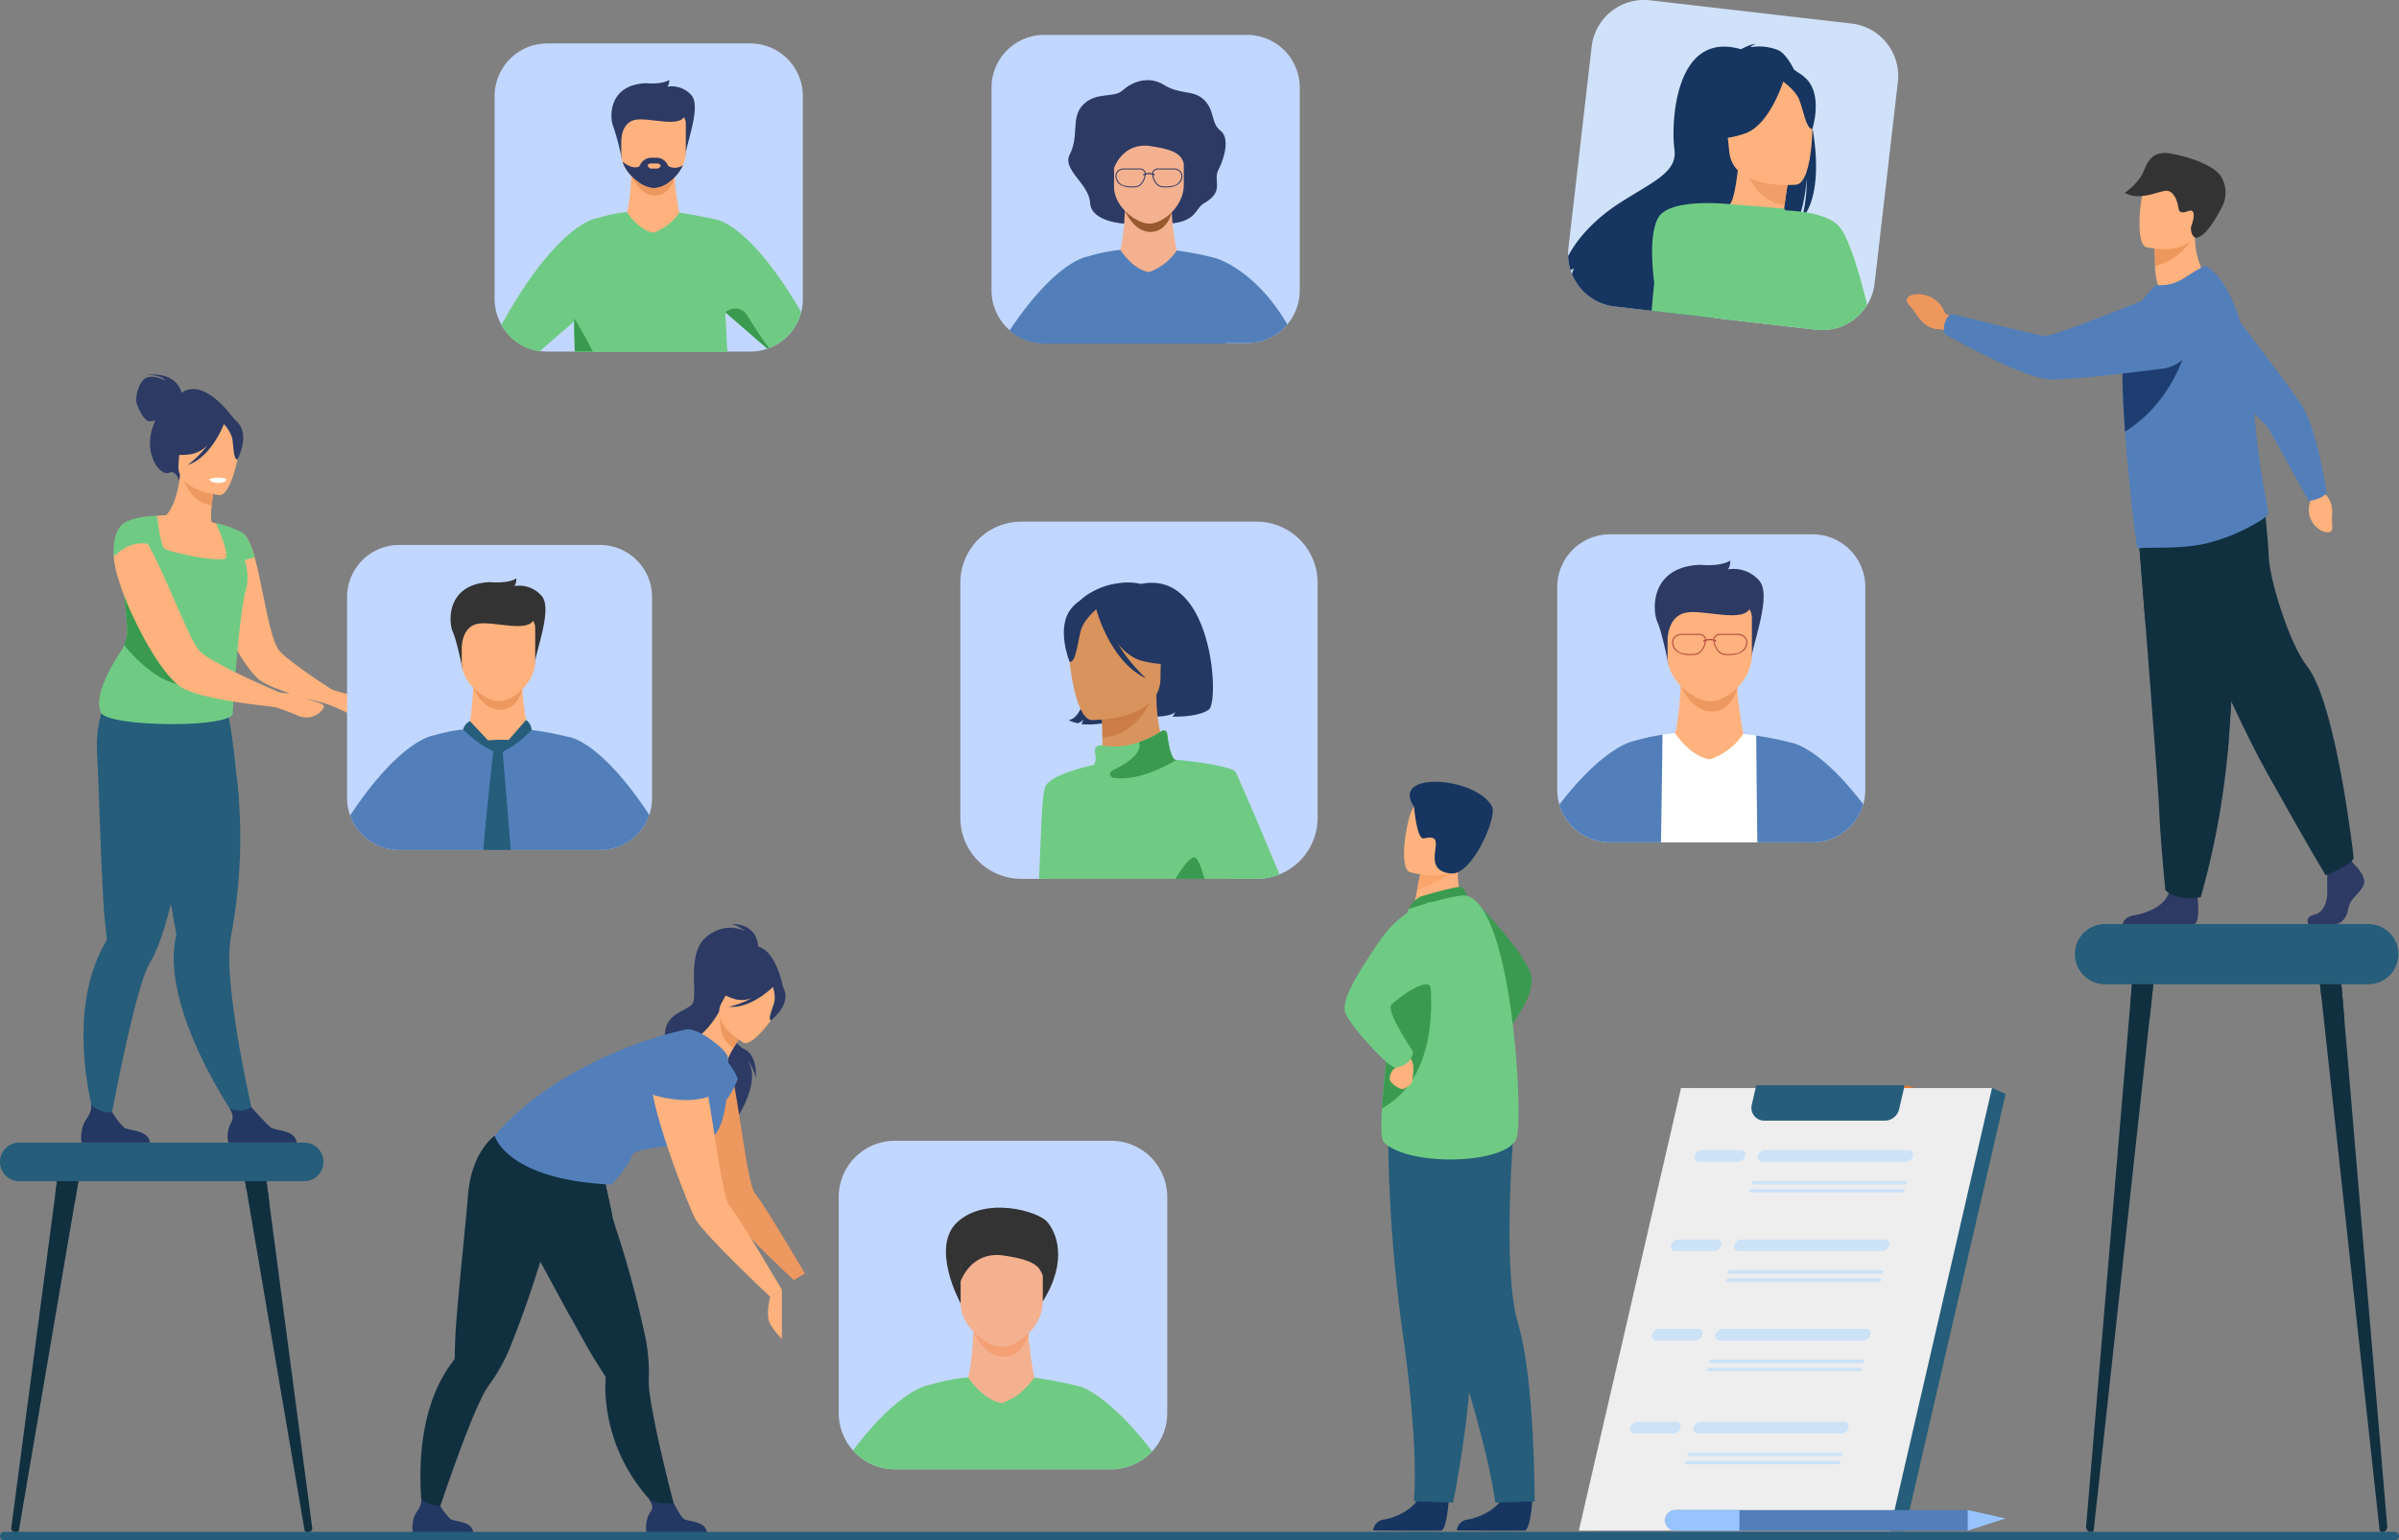 <svg xmlns="http://www.w3.org/2000/svg" width="570" height="366.008" viewBox="0 0 570 366.008">
  <rect x="0" y="0" width="570" height="366.008" fill="#808080" stroke="none"/>
  <g id="Occucare_Singapore_6" transform="translate(-812 -243.641)">
    <g id="_1" data-name="1" transform="translate(-62.143 -851)">
      <g id="Group_169069" data-name="Group 169069" transform="translate(874.143 1081.967)">
        <g id="Group_169068" data-name="Group 169068" transform="translate(0 0)">
          <g id="Group_169067" data-name="Group 169067" transform="translate(0 0)">
            <g id="Group_169033" data-name="Group 169033" transform="translate(19.293 101.684)">
              <path id="Path_84289" data-name="Path 84289" d="M472.755,602.542c-.079-.433-1.1-5.069-8.268-4.278,0,0,3.57-.091,4.4,1.364,0,0-2.667-1.559-4.523-.664s-2.505,4.47-2.354,5.594,1.757,4.581,3.037,4.709a3.8,3.8,0,0,0,1.5-.215,17.047,17.047,0,0,0-.71,1.85c-2,6.259,1.767,11.546,4.086,10.565,1.488-.63,2.308,1.945,2.308,1.945l13.256-14.342S478.309,598.456,472.755,602.542Z" transform="translate(-448.92 -598.174)" fill="#2c3a64"/>
              <path id="Path_84290" data-name="Path 84290" d="M493.9,970.805l-3.224,1.2s-14-19.423-15.728-36.512a25.939,25.939,0,0,1,.461-8.736s-.137-.782-.377-2.164c-.111-.645-.247-1.422-.4-2.311-.455-2.609-1.082-6.178-1.8-10.242-1.648-9.353-3.782-21.308-5.441-30.1l.869-.279,9.4-3.032,1.943-6.17,7-1.843s1.564,3.059,2.961,17.507c.258,1.9.492,3.985.669,6.251a123.747,123.747,0,0,1-.667,25.31q-.481,3.767-1.229,7.768a34.664,34.664,0,0,0-.268,7.67C488.776,949.1,493.9,970.805,493.9,970.805Z" transform="translate(-452.799 -793.71)" fill="#255d7a"/>
              <path id="Path_84291" data-name="Path 84291" d="M490.235,894.378l-15.2,30.216c-.111-.645-.247-1.422-.4-2.311-.455-2.609-1.082-6.178-1.8-10.242-1.648-9.353-3.782-21.308-5.441-30.1l.869-.279,9.4-3.032,1.943-6.17,7-1.843s1.564,3.059,2.961,17.507C489.824,890.022,490.058,892.112,490.235,894.378Z" transform="translate(-452.799 -793.71)" fill="#255d7a"/>
              <path id="Path_84292" data-name="Path 84292" d="M447.834,865.561l-.352-3.017c-5.895,1.566-21.644-4.375-21.644-4.375s-5.71,5.02-4.96,17.052c.366,5.873,1.034,30.829,1.732,38.214.252,2.677.473,4.581.563,5.342a.013.013,0,0,1,0,.008,1.056,1.056,0,0,1-.172.654,34.689,34.689,0,0,0-2.577,5.419c-6.852,18.26,1.055,40.748,1.055,40.748l2.052-.827s4.5-25.026,8.157-36.082a21.9,21.9,0,0,1,1.761-4.23c1.59-2.566,3.065-6.758,4.4-11.745a288.858,288.858,0,0,0,5.924-31.158C443.968,881.572,447.834,865.561,447.834,865.561Z" transform="translate(-417.086 -784.774)" fill="#255d7a"/>
              <path id="Path_84293" data-name="Path 84293" d="M527.361,750.179a4.09,4.09,0,0,0,.162.475c2.3,6.49,6.4,13.3,9.2,15.791,1.837,1.644,6.884,3.349,11.177,4.569,2.849.835,5.393,1.442,6.436,1.7.332.085.524.119.524.119l.956-2.826s-2.229-1.394-4.948-3.222c-3.777-2.566-8.5-5.945-9.4-7.4-2.093-3.377-3.481-13.695-5.276-20.662-.089-.375-.181-.739-.274-1.1-.068-.263-.138-.521-.207-.775a.656.656,0,0,0-.065-.185c-.1-.29-.173-.552-.254-.79,0-.023-.017-.051-.036-.081a21.248,21.248,0,0,0-1.211-2.772c-.524-.812-1.1-1.214-1.716-1.077a7.758,7.758,0,0,0-1.924,1c-.228.154-.465.331-.709.533a1.828,1.828,0,0,0-.409.349,10.187,10.187,0,0,0-2.417,3.234,12.591,12.591,0,0,0-1.118,3.863C525.5,743.424,526.171,746.742,527.361,750.179Z" transform="translate(-494.69 -694.169)" fill="#ffb27d"/>
              <path id="Path_84294" data-name="Path 84294" d="M488.712,702.838a18.356,18.356,0,0,1-6.49,2.548c-9.949,2.005-13.5-6.456-14.763-12.231a8.5,8.5,0,0,1,3.378-.935c.717-.064,1.47-.1,2.093-.112,1.133-.819,2.886-4.252,3.4-9.644l.462.138,7.731,2.352s-.427,2.466-.668,4.8c-.187,1.828-.258,3.577.077,4.016.6.149.967.245.967.245a.026.026,0,0,0,0,.008A50.217,50.217,0,0,1,488.712,702.838Z" transform="translate(-452.846 -658.67)" fill="#ffb27d"/>
              <path id="Path_84295" data-name="Path 84295" d="M508.264,685.311s-.428,2.464-.667,4.8c-4.4-.566-6.331-4.826-7.064-7.154Z" transform="translate(-476.583 -659.025)" fill="#ed985f"/>
              <path id="Path_84296" data-name="Path 84296" d="M507.326,653.616s-10.46-.873-9.816-7.379-.272-11,6.434-10.717,7.755,2.893,8.068,5.117S510.064,653.676,507.326,653.616Z" transform="translate(-474.393 -624.968)" fill="#ffb27d"/>
              <path id="Path_84297" data-name="Path 84297" d="M467.76,726.938c-.068-.263-.138-.521-.207-.775a.659.659,0,0,0-.065-.185c-.1-.29-.173-.552-.254-.79,0-.023-.017-.051-.036-.081a21.231,21.231,0,0,0-1.211-2.772,3.459,3.459,0,0,0-1.179-1.3,21.6,21.6,0,0,0-6.221-2.218.023.023,0,0,0,0,.008c.1.24,2.89,6.589,2.428,8.1-.469,1.533-13.961-1.24-14.815-2.2-.683-.768-1.35-5.254-1.588-7-.061-.435-.094-.7-.094-.7s-4.879.046-7.413,1.526a20.933,20.933,0,0,1,2.158,4.642c.071.237.138.475.2.714a9.841,9.841,0,0,1,.261,1.521,2.949,2.949,0,0,1-.66,1.955,14.343,14.343,0,0,1-1.7,1.879c-.445.432-.925.887-1.417,1.376h0a130.652,130.652,0,0,1,1.523,13.24,9,9,0,0,1-.739,3.927,9.144,9.144,0,0,1-.763,1.414c-2.367,3.58-6.461,10.628-4.789,14.4.619,3.7,32.615,4.031,31.354.053,0,0,1.413-23.343,3.158-29.182.062-.213.117-.421.164-.633a12.741,12.741,0,0,0-.48-6.275A11.047,11.047,0,0,1,467.76,726.938Z" transform="translate(-426.531 -683.474)" fill="#6fcb84"/>
              <path id="Path_84298" data-name="Path 84298" d="M503.988,633.623c-1.419-2.119-2.681-1.811-3.424-1.291a7.335,7.335,0,0,0-9.536.561,12.486,12.486,0,0,1-4.8,6.934s1.786,1.366,6.287.678a7.492,7.492,0,0,0,3.8-2.1,24.486,24.486,0,0,1-4.705,4.7c5.484-1.9,8.318-8.977,8.6-9.727a8.227,8.227,0,0,1,1.974,3.263c.355,1.709.247,5.142,1.252,5.126C503.441,641.772,506.115,636.8,503.988,633.623Z" transform="translate(-466.317 -621.602)" fill="#2c3a64"/>
              <path id="Path_84299" data-name="Path 84299" d="M466.121,783.614c-6.18.83-12.336-4.819-16.273-9.477a9,9,0,0,0,.739-3.927,130.634,130.634,0,0,0-1.523-13.24h0c.493-.489.973-.944,1.417-1.376a14.351,14.351,0,0,0,1.7-1.879C458.471,761.522,474.5,782.488,466.121,783.614Z" transform="translate(-439.644 -709.806)" fill="#3a9b50"/>
              <path id="Path_84300" data-name="Path 84300" d="M632.155,868.129c-1.388.4-3.477,2.124-6.313.595a46.511,46.511,0,0,0-5.277-2.32c-.424-.134-.665-.225-.665-.225l1.583-3.29a.634.634,0,0,0,.139.058c.745.255,4.531,1.54,6.4,1.342,2.1-.234,5.24,2.63,5.24,2.63S633.541,867.748,632.155,868.129Z" transform="translate(-562.254 -788.161)" fill="#ffb27d"/>
              <path id="Path_84301" data-name="Path 84301" d="M432.021,1221.422H415.782a8.915,8.915,0,0,1,.459-4.353c.813-1.8,2.086-2.62,1.781-4.8a5.849,5.849,0,0,0,5.061,1.936,17.833,17.833,0,0,0,2.818,3.652C426.962,1218.62,431.694,1218.348,432.021,1221.422Z" transform="translate(-415.693 -1038.914)" fill="#233862"/>
              <path id="Path_84302" data-name="Path 84302" d="M555.322,1223.273H539.083a6.75,6.75,0,0,1,.459-4.352c.944-1.559.582-2.448-.117-3.738a6.308,6.308,0,0,0,2.735.515,5.721,5.721,0,0,0,2.415-.849,58.466,58.466,0,0,0,4.627,4.86C550.263,1220.472,554.995,1220.2,555.322,1223.273Z" transform="translate(-504.127 -1040.766)" fill="#233862"/>
              <path id="Path_84303" data-name="Path 84303" d="M523.519,685.327s.146.861,2.265.863c0,0,1.779,0,1.784-.934A5.712,5.712,0,0,0,523.519,685.327Z" transform="translate(-493.08 -660.441)" fill="#fff"/>
              <path id="Path_84304" data-name="Path 84304" d="M585.4,865.238a6.466,6.466,0,0,0,2.4-.59c1.007-.538,4.3.326,3.98.764s-2.161-.1-2.334.147a2.988,2.988,0,0,1-.845.564Z" transform="translate(-537.491 -789.301)" fill="#ffb27d"/>
              <g id="Group_169031" data-name="Group 169031" transform="translate(50.63 28.838)">
                <path id="Path_84305" data-name="Path 84305" d="M711.94,753.978v47.688a12.384,12.384,0,0,1-12.392,12.392H651.861a12.381,12.381,0,0,1-12.392-12.392V753.978a12.392,12.392,0,0,1,12.392-12.392h47.688A12.393,12.393,0,0,1,711.94,753.978Z" transform="translate(-626.928 -729.94)" fill="#c2d7ff"/>
                <g id="Group_169030" data-name="Group 169030" transform="translate(13.268 19.595)">
                  <path id="Path_84306" data-name="Path 84306" d="M723.5,848.133s-.241,7.465-1.2,10.809l-7.562,5.276,28.467,4.26-6.789-9.38s-2.05-10.009-.975-13.712S723.5,848.133,723.5,848.133Z" transform="translate(-694.219 -823.21)" fill="#ffb27d"/>
                  <path id="Path_84307" data-name="Path 84307" d="M745.623,861.685s2.251,5.419,6.491,5.3,5.205-4.914,5.205-4.914Z" transform="translate(-716.384 -835.731)" fill="#ed985f"/>
                  <path id="Path_84308" data-name="Path 84308" d="M729.428,791.311s-1.369-6.836-2.325-8.906-1.752-11.307,8.838-11.785c0,0,4.061.478,6.291-.876,0,0,0,1.354-.558,1.831a7.039,7.039,0,0,1,6.529,2.309c2.867,3.185-1.911,14.333-1.672,16.961Z" transform="translate(-702.719 -769.744)" fill="#333"/>
                  <path id="Path_84309" data-name="Path 84309" d="M744.707,820.969c-3.072-.054-8.727-4.145-8.727-9.211v-7.905a3.155,3.155,0,0,1,2.867-3.364h11.721a3.155,3.155,0,0,1,2.866,3.364v7.458C753.435,816.623,748.231,821.032,744.707,820.969Z" transform="translate(-709.463 -791.81)" fill="#ffb27d"/>
                  <path id="Path_84310" data-name="Path 84310" d="M734.986,803.521s.016-4.75,3.779-5.481,12.183,2.316,13.377-1.148-16.276-3.4-17.156-1.194S734.986,803.521,734.986,803.521Z" transform="translate(-708.469 -787.258)" fill="#333"/>
                  <path id="Path_84311" data-name="Path 84311" d="M695.146,898.583a.021.021,0,0,0-.011,0,5.168,5.168,0,0,0-1.212-.328v.013a75.118,75.118,0,0,0-8.755-1.67c-.31-.041-.619-.077-.922-.113a13.575,13.575,0,0,1-4.933,4.4c-.349.174-.7.333-1.061.485-.313.131-.632.261-.961.39a5.922,5.922,0,0,1-1.21-.3c-.227-.082-.449-.175-.668-.279a14.769,14.769,0,0,1-5.284-4.851c-.421.043-.831.091-1.225.141a41.446,41.446,0,0,0-7.02,1.43h0c-.22.027-7.972,1.094-19.833,19.02a12.394,12.394,0,0,0,11.664,8.2H701.4a12.388,12.388,0,0,0,11.717-8.345C704.128,903.135,697.7,899.528,695.146,898.583Z" transform="translate(-642.045 -860.591)" fill="#527fba"/>
                  <path id="Path_84312" data-name="Path 84312" d="M738.809,889.877a3.022,3.022,0,0,0-1.623,1.959s5.07,5.216,8.388,5.3Z" transform="translate(-710.328 -855.964)" fill="#255d7a"/>
                  <path id="Path_84313" data-name="Path 84313" d="M766.9,896.46l6.544-7.518a3.07,3.07,0,0,1,1.331,2.352S769.713,896.659,766.9,896.46Z" transform="translate(-731.654 -855.293)" fill="#255d7a"/>
                  <path id="Path_84314" data-name="Path 84314" d="M760.643,937.431H754.1c.771-8.78,1.711-17.465,2.162-21.528.093-.825.163-1.459.211-1.865.007-.068.014-.129.02-.184,0-.029.007-.059.009-.084.02-.163.03-.249.03-.249l.655-.011,1.031-.018h0l.437-.007s.007.068.016.2c.007.07.014.161.025.272.007.084.014.181.023.288.041.48.1,1.176.172,2.051C759.252,920.536,759.957,928.983,760.643,937.431Z" transform="translate(-722.47 -872.908)" fill="#255d7a"/>
                  <path id="Path_84315" data-name="Path 84315" d="M757.056,905.678a31.47,31.47,0,0,1,4.857-.116.509.509,0,0,1,.39.756c-.515.927-1.566,2.534-2.665,2.534C758.093,908.853,755.687,905.785,757.056,905.678Z" transform="translate(-724.298 -867.178)" fill="#255d7a"/>
                </g>
              </g>
              <g id="Group_169032" data-name="Group 169032" transform="translate(7.695 34.875)">
                <path id="Path_84316" data-name="Path 84316" d="M588.375,869.411a4.865,4.865,0,0,1-6.046,1.581,46.379,46.379,0,0,0-5.407-2c-.431-.109-.677-.185-.677-.185l1.383-3.379a.64.64,0,0,0,.143.05c.759.21,4.512.223,6.576,1.327C586.735,868.083,589.384,868.044,588.375,869.411Z" transform="translate(-538.617 -824.859)" fill="#ffb27d"/>
                <path id="Path_84317" data-name="Path 84317" d="M483.372,775.255l-.58,3.184s-1.086-.1-2.816-.27c-.519-.053-.817-.1-.817-.1-1.385-.15-3.046-.373-4.853-.607h-.025c-3.1-.465-6.581-1.045-9.534-1.769a25.621,25.621,0,0,1-5.15-1.781,2.9,2.9,0,0,1-.361-.214c-3.023-1.819-6.93-7.6-10.121-13.889-.443-.868-.862-1.738-1.277-2.583a66.647,66.647,0,0,1-3.573-9,26.112,26.112,0,0,1-1.039-4.342,10.871,10.871,0,0,1-.131-1.238c-.018-.224-.032-.444-.042-.658a11.245,11.245,0,0,1,7.884-2.86c.081.137.16.276.24.417,1.658,3.015,3.468,6.948,5.18,10.865.946,2.146,1.867,4.3,2.773,6.274.522,1.2,1.036,2.335,1.518,3.371a33.642,33.642,0,0,0,2.453,4.562,11.81,11.81,0,0,0,3.224,2.44A109.31,109.31,0,0,0,476.47,772.2c1.429.66,2.779,1.254,3.9,1.744C482.178,774.745,483.372,775.255,483.372,775.255Z" transform="translate(-443.025 -734.205)" fill="#ffb27d"/>
                <path id="Path_84318" data-name="Path 84318" d="M451.1,727.071c-4.792-.884-8.084,3.083-8.084,3.083-.552-7.043,2.868-8.31,2.868-8.31C447.239,721.138,449.084,723.437,451.1,727.071Z" transform="translate(-442.952 -721.716)" fill="#6fcb84"/>
              </g>
            </g>
            <g id="Group_169039" data-name="Group 169039" transform="translate(492.999 232.249)">
              <path id="Rectangle_5503" data-name="Rectangle 5503" d="M7.15,0H69.708a7.15,7.15,0,0,1,7.15,7.15v0a7.15,7.15,0,0,1-7.15,7.15H7.149A7.149,7.149,0,0,1,0,7.151v0A7.15,7.15,0,0,1,7.15,0Z" fill="#255d7a"/>
              <g id="Group_169038" data-name="Group 169038" transform="translate(2.663 14.299)">
                <g id="Group_169035" data-name="Group 169035">
                  <g id="Group_169034" data-name="Group 169034">
                    <path id="Path_84319" data-name="Path 84319" d="M2119.149,1111.341l-.913,8.367-13.217,121.121a.754.754,0,0,1-.691.743,1.3,1.3,0,0,1-1.135-1.512l10.482-124.033.4-4.686Z" transform="translate(-2103.187 -1111.341)" fill="#103040"/>
                  </g>
                  <path id="Path_84320" data-name="Path 84320" d="M2145.816,1111.341l-.913,8.367c-.627-3.333-4.561-3.681-4.561-3.681l.4-4.686Z" transform="translate(-2129.854 -1111.341)" fill="#103040"/>
                </g>
                <g id="Group_169037" data-name="Group 169037" transform="translate(55.569)">
                  <g id="Group_169036" data-name="Group 169036">
                    <path id="Path_84321" data-name="Path 84321" d="M2314.856,1241.572a.754.754,0,0,1-.691-.743l-13.217-121.121-.57-5.22-.344-3.147h5.077l.4,4.686.311,3.676,10.172,120.357A1.3,1.3,0,0,1,2314.856,1241.572Z" transform="translate(-2300.035 -1111.341)" fill="#103040"/>
                  </g>
                  <path id="Path_84322" data-name="Path 84322" d="M2305.82,1119.7a8.724,8.724,0,0,0-5.439-5.212s0,0,0,0l-.344-3.147h5.077l.4,4.686Z" transform="translate(-2300.035 -1111.341)" fill="#103040"/>
                </g>
              </g>
            </g>
            <g id="Group_169045" data-name="Group 169045" transform="translate(0 284.192)">
              <path id="Path_90720" data-name="Path 90720" d="M4.58,0h67.7a4.58,4.58,0,0,1,0,9.16H4.58A4.58,4.58,0,0,1,4.58,0Z" fill="#255d7a"/>
              <g id="Group_169044" data-name="Group 169044" transform="translate(2.663 9.16)">
                <g id="Group_169041" data-name="Group 169041">
                  <g id="Group_169040" data-name="Group 169040">
                    <path id="Path_84323" data-name="Path 84323" d="M372.743,1277.141l-.913,5.359-13.217,77.591a.653.653,0,0,1-.691.476c-.678,0-1.207-.451-1.135-.969l10.482-79.456.4-3Z" transform="translate(-356.781 -1277.141)" fill="#103040"/>
                  </g>
                  <path id="Path_84324" data-name="Path 84324" d="M399.41,1277.141l-.913,5.359c-.627-2.135-4.561-2.358-4.561-2.358l.4-3Z" transform="translate(-383.447 -1277.141)" fill="#103040"/>
                </g>
                <g id="Group_169043" data-name="Group 169043" transform="translate(55.57)">
                  <g id="Group_169042" data-name="Group 169042">
                    <path id="Path_84325" data-name="Path 84325" d="M568.452,1360.567a.652.652,0,0,1-.691-.476L554.543,1282.5l-.569-3.344-.343-2.016h5.076l.4,3,.31,2.355,10.172,77.1C569.658,1360.117,569.13,1360.567,568.452,1360.567Z" transform="translate(-553.631 -1277.141)" fill="#103040"/>
                  </g>
                  <path id="Path_84326" data-name="Path 84326" d="M559.415,1282.5c-1.291-2.554-5.439-3.338-5.439-3.338a0,0,0,0,0,0,0l-.343-2.016h5.076l.4,3Z" transform="translate(-553.631 -1277.141)" fill="#103040"/>
                </g>
              </g>
            </g>
            <g id="Group_169047" data-name="Group 169047" transform="translate(104.849 11.214)">
              <path id="Path_84327" data-name="Path 84327" d="M836.889,331.905V380.1a12.5,12.5,0,0,1-8.008,11.681q-.214.085-.428.156a12.464,12.464,0,0,1-4.088.684H776.177a12.377,12.377,0,0,1-1.869-.141A12.517,12.517,0,0,1,763.656,380.1v-48.19a12.522,12.522,0,0,1,12.521-12.521h48.188A12.522,12.522,0,0,1,836.889,331.905Z" transform="translate(-750.984 -307.615)" fill="#c2d7ff"/>
              <g id="Group_169046" data-name="Group 169046" transform="translate(14.258 20.452)">
                <path id="Path_84328" data-name="Path 84328" d="M859.279,419.03s-.212,6.56-1.052,9.5l-6.646,4.636,25.016,3.743-5.966-8.243s-1.8-8.8-.856-12.049S859.279,419.03,859.279,419.03Z" transform="translate(-828.347 -397.128)" fill="#ffb27d"/>
                <path id="Path_84329" data-name="Path 84329" d="M878.721,430.939s1.978,4.762,5.7,4.657S889,431.277,889,431.277Z" transform="translate(-847.825 -408.131)" fill="#ed985f"/>
                <path id="Path_84330" data-name="Path 84330" d="M864.489,369.1a59.853,59.853,0,0,0-2.043-7.826c-.84-1.819-1.54-9.936,7.767-10.356,0,0,3.568.42,5.528-.77,0,0,0,1.19-.49,1.609a6.186,6.186,0,0,1,5.738,2.029c2.519,2.8-1.679,12.6-1.469,14.9Z" transform="translate(-835.817 -350.143)" fill="#2c3a64"/>
                <path id="Path_84331" data-name="Path 84331" d="M885.584,380.118v6.555a7.746,7.746,0,0,1-.677,3.116h0a9.952,9.952,0,0,1-3.356,4.05,6.457,6.457,0,0,1-3.634,1.322,7.038,7.038,0,0,1-3.453-1.3,9.753,9.753,0,0,1-3.879-4.778l-.01-.03-.025-.083a6.309,6.309,0,0,1-.3-1.9v-6.948a2.772,2.772,0,0,1,2.52-2.955h10.3A2.771,2.771,0,0,1,885.584,380.118Z" transform="translate(-841.742 -369.535)" fill="#ffb27d"/>
                <path id="Path_84332" data-name="Path 84332" d="M820.063,463.086s-5.874-1.265-8.5-1.571a12.182,12.182,0,0,1-6.11,4.752c-3.417-.471-6.294-4.791-6.294-4.889a35.229,35.229,0,0,0-7.247,1.495h0c-.238.03-9.336,1.3-22.63,25.348a12.521,12.521,0,0,0,9.066,6.279c1.713-1.479,5.393-4.674,8.277-7.18-.032.809-.038,1.54-.02,2.18.049,1.722.1,3.43.143,5.141h36.27c-.07-.868-.127-1.706-.168-2.506-.125-2.493-.24-4.77-.347-6.848,0-.018,0-.036,0-.055s0-.043,0-.066l.008.007,1.833,1.591.415.36.367.32q.255.218.515.447l.943.818c.144.127.292.254.437.381.077.068.154.134.234.2s.179.154.267.233c.066.057.134.114.2.172.156.134.31.27.464.4.127.112.252.22.379.329l.315.272c.38.333.755.657,1.117.972.145.125.288.25.431.372s.295.256.437.378c.1.088.2.175.3.26.045.039.088.077.132.113.152.132.3.261.439.381l.426.371.168.145c.059.052.118.1.175.15q.214-.072.428-.156a12.546,12.546,0,0,0,7.607-8.524C828.069,463.727,820.063,463.086,820.063,463.086Z" transform="translate(-769.274 -429.977)" fill="#6fcb84"/>
                <path id="Path_84333" data-name="Path 84333" d="M869.373,379.827s.014-4.174,3.321-4.816S883.4,377.045,884.449,374s-14.3-2.991-15.077-1.05S869.373,379.827,869.373,379.827Z" transform="translate(-840.869 -365.534)" fill="#2c3a64"/>
                <path id="Path_84334" data-name="Path 84334" d="M835.055,558.787h-4.3c-.039-1.711-.093-3.419-.143-5.141-.018-.639-.011-1.371.02-2.18.007-.181.014-.365.023-.553.041.068.116.184.215.347C831.514,552.307,833.267,555.227,835.055,558.787Z" transform="translate(-813.291 -494.237)" fill="#3a9b50"/>
                <path id="Path_84335" data-name="Path 84335" d="M892.268,418.544v2.889a6.458,6.458,0,0,1-3.634,1.322,7.04,7.04,0,0,1-3.454-1.3v-2.908a2.942,2.942,0,0,1,2.933-2.933h1.222A2.942,2.942,0,0,1,892.268,418.544Z" transform="translate(-852.46 -397.13)" fill="#2c3a64"/>
                <path id="Path_84336" data-name="Path 84336" d="M968.132,551.94q-.214.085-.428.156c-.057-.048-.116-.1-.175-.15l-.168-.145-.426-.371c-.143-.12-.288-.25-.439-.381-.043-.036-.086-.075-.132-.113-.1-.086-.2-.172-.3-.26-.142-.122-.29-.249-.437-.378s-.286-.247-.431-.372c-.362-.315-.736-.639-1.117-.972l-.315-.272c-.127-.109-.251-.217-.379-.329-.154-.133-.308-.269-.464-.4-.066-.059-.134-.115-.2-.172-.089-.079-.179-.156-.267-.233s-.156-.134-.234-.2c-.145-.127-.292-.254-.437-.381l-.943-.818c-.172-.152-.345-.3-.515-.447l-.367-.32-.415-.36-1.833-1.591c-.014-.011-.025-.02-.036-.032s.011-.009.032-.023c.344-.243,3.48-2.314,5.461,1.187A82.718,82.718,0,0,0,968.132,551.94Z" transform="translate(-904.492 -488.231)" fill="#3a9b50"/>
                <path id="Path_84337" data-name="Path 84337" d="M885.674,419.8c-1.385,3.155-4.619,5.413-6.99,5.372-2.278-.042-6.171-2.608-7.332-6.081l-.01-.03-.025-.083s2.447,2.087,4.065,1.053h6.8A3.358,3.358,0,0,0,885.674,419.8Z" transform="translate(-842.511 -399.548)" fill="#2c3a64"/>
                <path id="Path_84338" data-name="Path 84338" d="M894.661,421.645h-1.466c-.337,0-.764-.55-.764-.886a1.612,1.612,0,0,1,.764-.336h1.466a1.227,1.227,0,0,1,.906.478A1.008,1.008,0,0,1,894.661,421.645Z" transform="translate(-857.665 -400.583)" fill="#ffb27d"/>
              </g>
            </g>
            <g id="Group_169049" data-name="Group 169049" transform="translate(222.915 9.201)">
              <path id="Path_84339" data-name="Path 84339" d="M1255.126,324.772V372.96a12.52,12.52,0,0,1-12.521,12.521h-48.191a12.523,12.523,0,0,1-12.521-12.521V324.772a12.523,12.523,0,0,1,12.521-12.524H1242.6A12.523,12.523,0,0,1,1255.126,324.772Z" transform="translate(-1169.221 -300.48)" fill="#c2d7ff"/>
              <g id="Group_169048" data-name="Group 169048" transform="translate(16.939 22.518)">
                <path id="Path_84340" data-name="Path 84340" d="M1259.774,384.418s-7.861-.394-8.083-4.931-6.714-7.846-4.833-11.488c2.306-4.467.2-8.761,3.114-11.764,3.208-3.309,7.261-1.512,9.4-3.44s6.049-3.705,9.905-1.323,6.8,1.1,9.335,3.394c2.8,2.534,1.739,5.725,4.049,7.457,2.117,1.588,1.254,5.927-.529,9.452-1.286,2.541,1.677,4.922-3.409,7.842-2.117,1.216-1.658,4.274-8.085,4.8C1267.744,384.656,1261.462,383.3,1259.774,384.418Z" transform="translate(-1232.541 -350.328)" fill="#2c3a64"/>
                <path id="Path_84341" data-name="Path 84341" d="M1273.166,447.438s-.229,7.089-1.137,10.264l-7.181,5.009,27.031,4.045-6.446-8.907s-1.947-9.5-.926-13.021S1273.166,447.438,1273.166,447.438Z" transform="translate(-1245.697 -417.371)" fill="#f3b190"/>
                <path id="Path_84342" data-name="Path 84342" d="M1294.173,460.3s2.138,5.146,6.164,5.032,4.943-4.667,4.943-4.667Z" transform="translate(-1266.744 -429.259)" fill="#99592e"/>
                <path id="Path_84343" data-name="Path 84343" d="M1293.3,421.643c-2.917-.052-8.287-3.936-8.287-8.747v-7.507a3,3,0,0,1,2.722-3.194h11.13a3,3,0,0,1,2.722,3.194v7.082C1301.591,417.516,1296.65,421.7,1293.3,421.643Z" transform="translate(-1260.172 -387.553)" fill="#f3b190"/>
                <path id="Path_84344" data-name="Path 84344" d="M1245.937,495.153h0a73.135,73.135,0,0,0-9.188-1.807,13.128,13.128,0,0,1-6.6,5.126c-3.689-.51-6.8-5.17-6.8-5.274a38.086,38.086,0,0,0-7.831,1.605l-.011,0c-.324.041-7.509,1.155-18.49,17.551a12.46,12.46,0,0,0,8.254,3.107h43.113c0-.039,0-.075-.006-.114h5.084a12.5,12.5,0,0,0,9.562-4.437C1255.3,497.667,1245.937,495.153,1245.937,495.153Z" transform="translate(-1197.008 -452.867)" fill="#527fba"/>
                <path id="Path_84345" data-name="Path 84345" d="M1284.974,400.07s2.025-6.181,8.66-5.217,7.21,2.382,7.915,4.026,2.067-6.011,2.067-6.011l-7.826-2.325s-9.471,1.078-10.151,2.665l-.681,1.588Z" transform="translate(-1260.13 -379.191)" fill="#2c3a64"/>
                <path id="Path_84346" data-name="Path 84346" d="M1301.748,425.381a2.132,2.132,0,0,0-1.677-.711h-3.521a1.554,1.554,0,0,0-1.391.571,1.251,1.251,0,0,0-.2.582v0a3.283,3.283,0,0,0-1.565.027h0v0a1.277,1.277,0,0,0-.2-.609,1.548,1.548,0,0,0-1.388-.571h-3.524a2.125,2.125,0,0,0-1.674.711,1.8,1.8,0,0,0-.329,1.548c.4,1.991,2.692,2.245,3.839,2.245.354,0,.6-.025.641-.029,1.072,0,1.826-.614,2.375-1.924a3.441,3.441,0,0,0,.267-1.081h0a3.031,3.031,0,0,1,1.552-.032h0a3.426,3.426,0,0,0,.267,1.113c.549,1.31,1.3,1.922,2.375,1.924.046,0,.291.029.644.029,1.144,0,3.437-.254,3.838-2.243A1.812,1.812,0,0,0,1301.748,425.381Zm-8.585.832a3.472,3.472,0,0,1-.242.92c-.508,1.214-1.2,1.781-2.166,1.781h-.016a6.836,6.836,0,0,1-1.953-.091,2.543,2.543,0,0,1-2.28-1.94,1.574,1.574,0,0,1,.281-1.355,1.9,1.9,0,0,1,1.5-.628h3.524a1.341,1.341,0,0,1,1.2.469,1.083,1.083,0,0,1,.165.546v0a3.042,3.042,0,0,0-.309.114.139.139,0,0,0,.058.265.137.137,0,0,0,.057-.013s.073-.032.189-.072Zm8.688.67a2.546,2.546,0,0,1-2.282,1.94,6.839,6.839,0,0,1-1.954.091h-.013c-.97,0-1.659-.567-2.166-1.781a3.27,3.27,0,0,1-.245-.943v0c.067.027.134.058.2.093a.139.139,0,0,0,.13-.245,2.423,2.423,0,0,0-.331-.142v0a1.057,1.057,0,0,1,.163-.521,1.339,1.339,0,0,1,1.2-.469h3.521a1.906,1.906,0,0,1,1.5.628A1.581,1.581,0,0,1,1301.85,426.884Z" transform="translate(-1261.044 -403.684)" fill="#2c3a64"/>
              </g>
            </g>
            <g id="Group_169051" data-name="Group 169051" transform="translate(358.886)">
              <path id="Path_84348" data-name="Path 84348" d="M1745.51,302.343l-5.522,47.871a12.441,12.441,0,0,1-1.758,5.1v0a12.555,12.555,0,0,1-6.12,5.123,12.423,12.423,0,0,1-4.65.859h0a12.311,12.311,0,0,1-1.344-.082l-20.3-2.341-4.013-.462-13.115-1.513-1.684-.2-8.764-1.011a12.514,12.514,0,0,1-10.178-7.751c-.109-.268-.209-.537-.3-.811a12.278,12.278,0,0,1-.6-3.43,12.511,12.511,0,0,1,.075-1.881l5.522-47.871a12.521,12.521,0,0,1,13.874-11.005l47.871,5.52A12.525,12.525,0,0,1,1745.51,302.343Z" transform="translate(-1653.468 -270.189)" fill="#d0e2f9"/>
              <g id="Group_169050" data-name="Group 169050" transform="translate(13.695 23.124)">
                <path id="Path_84349" data-name="Path 84349" d="M1725.256,339.959a.806.806,0,0,0-.02-.113c-.154-.875-.328-1.743-.519-2.6v0c1.065-6.844-1.562-9.77-3.835-11.254h0c-1.221-2.386-2.527-4.067-3.764-4.638a12.135,12.135,0,0,0-6.646-.7,3.063,3.063,0,0,1,1.323-.77c-1.133-.073-3.537,1.249-3.537,1.249-16.079-4.688-16.593,18.446-15.818,23.747s-4.636,7.506-12.385,12.387c-7.04,4.434-10.831,9.215-12.87,13.006a12.278,12.278,0,0,0,.6,3.43,2.419,2.419,0,0,1,.761-.494c-.016.047-.208.569-.465,1.305a12.514,12.514,0,0,0,10.178,7.751l8.764,1.011,1.683.2,13.115,1.513c1.378-1.953,2.878-3.974,4.436-5.979a130.6,130.6,0,0,1,11.549-13.181c1.189-1.153,2.32-2.161,3.36-2.986l.116-.091a15.188,15.188,0,0,0,1.239-3.013,36.8,36.8,0,0,0,1.337-8.069,35.681,35.681,0,0,1-.756,8.148,14.231,14.231,0,0,1-.542,1.792,9.752,9.752,0,0,0,1.23-1.686C1726.529,355.235,1726.564,347.379,1725.256,339.959Z" transform="translate(-1667.184 -319.88)" fill="#163560"/>
                <path id="Path_84350" data-name="Path 84350" d="M1813.839,434.309c.049.029-5.292,2.065-8.964.591-3.454-1.384-5.25-6.276-5.2-6.28,1.544-.126,2.219-2.151,3.216-11.072l.667.213,11.216,3.6s-.677,3.582-1.078,6.984C1813.359,431.2,1813.22,433.928,1813.839,434.309Z" transform="translate(-1762.273 -389.977)" fill="#ffb27d"/>
                <path id="Path_84351" data-name="Path 84351" d="M1799.29,333.723s5.17-6.526,12.784-1.389C1812.074,332.334,1807.864,331.966,1799.29,333.723Z" transform="translate(-1761.997 -327.404)" fill="#163560"/>
                <path id="Path_84352" data-name="Path 84352" d="M1824.65,421.9s-.677,3.582-1.078,6.984c-6.4-.921-9.122-7.172-10.138-10.58Z" transform="translate(-1772.148 -390.519)" fill="#ef9e67"/>
                <path id="Path_84353" data-name="Path 84353" d="M1816.489,373.861s-15.222,1.536-16.033-7.958-3.322-15.69,6.363-17.073,11.885,2.079,12.926,5.182S1820.427,373.217,1816.489,373.861Z" transform="translate(-1762.188 -340.433)" fill="#ffb27d"/>
                <path id="Path_84354" data-name="Path 84354" d="M1802.291,342.571s-3.235,11.492-9.5,13.679-9.189.7-9.189.7a18.2,18.2,0,0,0,5.03-11.216S1798.7,337.534,1802.291,342.571Z" transform="translate(-1750.736 -334.992)" fill="#163560"/>
                <path id="Path_84355" data-name="Path 84355" d="M1846.414,345.024s3.326,2.224,4.29,4.578,1.725,7.3,3.162,7.011c0,0,2.506-7.837-1.389-11.822C1848.348,340.565,1846.414,345.024,1846.414,345.024Z" transform="translate(-1795.819 -336.453)" fill="#163560"/>
                <path id="Path_84356" data-name="Path 84356" d="M1782.232,459.573c-1.582-1.982-4.813-3.013-7.983-3.546-.231-.036-.46-.073-.688-.107-.2-.027-.388-.054-.581-.079-1.337-.175-2.617-.265-3.711-.313-.163-.231-.263-.374-.292-.417a.061.061,0,0,1-.011-.014l-12.873-1.042-.136-.011-.025,0-.03,0c-.97-.1-14.3-1.428-16.883,3.276-1.686,3.075-1.72,8.957-.922,15.485-.24,2.214-.44,4.466-.617,6.583l1.684.2,13.115,1.513,4.013.462,20.3,2.341a12.3,12.3,0,0,0,1.344.082h0a12.42,12.42,0,0,0,4.65-.859,12.552,12.552,0,0,0,6.12-5.123v0C1786.752,470,1784.31,462.181,1782.232,459.573Z" transform="translate(-1717.636 -415.988)" fill="#6fcb84"/>
              </g>
            </g>
            <g id="Group_169054" data-name="Group 169054" transform="translate(357.334 127.881)">
              <path id="Path_84357" data-name="Path 84357" d="M1760.251,752.241V800.4a12.5,12.5,0,0,1-11.9,12.5c-.2.011-.408.016-.614.016h-48.161c-.086,0-.172,0-.258,0s-.166,0-.247-.007a12.5,12.5,0,0,1-12.009-12.5V752.241a12.516,12.516,0,0,1,12.514-12.517h48.161A12.516,12.516,0,0,1,1760.251,752.241Z" transform="translate(-1674.393 -727.962)" fill="#c2d7ff"/>
              <g id="Group_169053" data-name="Group 169053" transform="translate(13.176 17.997)">
                <path id="Path_84358" data-name="Path 84358" d="M1765.614,851.749s-.277,8.565-1.373,12.4l-8.676,6.053,32.661,4.888-7.789-10.762s-2.352-11.484-1.118-15.732S1765.614,851.749,1765.614,851.749Z" transform="translate(-1736.736 -823.154)" fill="#ffb27d"/>
                <path id="Path_84359" data-name="Path 84359" d="M1791,867.3s2.583,6.217,7.448,6.08,5.972-5.639,5.972-5.639Z" transform="translate(-1762.164 -837.519)" fill="#ed985f"/>
                <path id="Path_84360" data-name="Path 84360" d="M1772.414,786.554s-1.571-7.843-2.667-10.218-2.01-12.973,10.141-13.521c0,0,4.659.548,7.217-1,0,0,0,1.553-.639,2.1a8.076,8.076,0,0,1,7.491,2.649c3.289,3.654-2.192,16.445-1.918,19.46Z" transform="translate(-1746.487 -761.81)" fill="#2c3a64"/>
                <path id="Path_84361" data-name="Path 84361" d="M1789.945,820.583c-3.525-.062-10.013-4.756-10.013-10.569v-9.07a3.62,3.62,0,0,1,3.289-3.859h13.449a3.62,3.62,0,0,1,3.289,3.859V809.5C1799.959,815.6,1793.988,820.654,1789.945,820.583Z" transform="translate(-1754.224 -787.127)" fill="#ffb27d"/>
                <path id="Path_84362" data-name="Path 84362" d="M1778.792,800.565s.019-5.45,4.335-6.288,13.978,2.656,15.349-1.318-18.675-3.906-19.684-1.371S1778.792,800.565,1778.792,800.565Z" transform="translate(-1753.084 -781.904)" fill="#2c3a64"/>
                <path id="Path_84363" data-name="Path 84363" d="M1776.44,933h-45.708c-.086,0-.172,0-.258,0,1.156-10.471,3.636-23.1,5.622-23.93,0,0,.226-.084.664-.22l.011,0a44.828,44.828,0,0,1,6.431-1.419l.023,0q1.382-.214,3.009-.383c0,.127,3.757,5.619,8.216,6.236a15.462,15.462,0,0,0,7.98-6.057c1,.118,2.023.253,3.071.417,2.546.392,5.229.925,8.032,1.632.331.082.666.168,1,.258h0c.134.032.265.068.4.1,0,0,.032.138.111.958v0C1775.219,912.45,1775.629,917.813,1776.44,933Z" transform="translate(-1718.729 -866.042)" fill="#fff"/>
                <g id="Group_169052" data-name="Group 169052" transform="translate(0 41.381)">
                  <path id="Path_84364" data-name="Path 84364" d="M1706.594,909.876a.235.235,0,0,0-.034.009,6.5,6.5,0,0,0-.7.2c-.018.007-.036.011-.05.016a.188.188,0,0,1-.041.013l-.027.009c-2.411.836-8.449,3.9-16.88,14.877a12.517,12.517,0,0,0,11.5,8.959c.081,0,.165.007.247.007s.172,0,.258,0H1713c.131-7.734.224-14.461.283-19.072.025-2.037.043-3.659.057-4.776s.019-1.729.019-1.729l-.023,0A48.064,48.064,0,0,0,1706.594,909.876Z" transform="translate(-1688.864 -908.397)" fill="#527fba"/>
                  <path id="Path_84365" data-name="Path 84365" d="M1863.986,911.139a7.1,7.1,0,0,0-1.244-.358s-.007,0-.009,0a73.4,73.4,0,0,0-8.182-1.636v0c0,.066.009,1.459.027,3.863v0c.014,1.541.032,3.5.052,5.787.041,4.262.1,9.675.179,15.711h13.135c.206,0,.41,0,.614-.016a12.524,12.524,0,0,0,11.416-9.029C1872.089,915.138,1866.458,912.052,1863.986,911.139Z" transform="translate(-1807.778 -908.932)" fill="#527fba"/>
                </g>
                <path id="Path_84366" data-name="Path 84366" d="M1801.2,824.3a2.394,2.394,0,0,0-1.885-.8h-3.961a1.754,1.754,0,0,0-1.563.643,1.455,1.455,0,0,0-.224.655v0a3.693,3.693,0,0,0-1.759.032h0v0a1.474,1.474,0,0,0-.227-.687,1.749,1.749,0,0,0-1.563-.643h-3.958a2.4,2.4,0,0,0-1.885.8,2.029,2.029,0,0,0-.369,1.742c.451,2.237,3.029,2.522,4.316,2.522.4,0,.671-.027.723-.032,1.206,0,2.053-.691,2.669-2.164a3.767,3.767,0,0,0,.3-1.215h0a3.416,3.416,0,0,1,1.744-.037h0a3.786,3.786,0,0,0,.3,1.251c.616,1.473,1.464,2.161,2.669,2.164.052,0,.326.032.723.032,1.287,0,3.866-.285,4.317-2.522A2.029,2.029,0,0,0,1801.2,824.3Zm-9.655.936a3.842,3.842,0,0,1-.271,1.033c-.571,1.366-1.346,2-2.436,2h-.016a7.729,7.729,0,0,1-2.2-.1,2.861,2.861,0,0,1-2.562-2.18,1.776,1.776,0,0,1,.314-1.525,2.14,2.14,0,0,1,1.684-.707h3.958a1.518,1.518,0,0,1,1.348.528,1.206,1.206,0,0,1,.186.614v0a3.223,3.223,0,0,0-.348.129.156.156,0,0,0,.065.3.153.153,0,0,0,.064-.014s.082-.036.212-.081Zm9.769.755a2.863,2.863,0,0,1-2.565,2.18,7.716,7.716,0,0,1-2.2.1h-.016c-1.089,0-1.865-.637-2.436-2a3.767,3.767,0,0,1-.274-1.06h0a2.182,2.182,0,0,1,.225.1.156.156,0,0,0,.146-.276,2.694,2.694,0,0,0-.376-.16v0a1.261,1.261,0,0,1,.186-.587,1.515,1.515,0,0,1,1.346-.528h3.961a2.14,2.14,0,0,1,1.683.707A1.776,1.776,0,0,1,1801.313,825.99Z" transform="translate(-1756.966 -806.084)" fill="#b64c41"/>
              </g>
            </g>
            <g id="Group_169056" data-name="Group 169056" transform="translate(213.489 122.988)">
              <path id="Path_84367" data-name="Path 84367" d="M1173.218,747.1v55.854a14.519,14.519,0,0,1-9.064,13.457q-.469.19-.954.347a14.474,14.474,0,0,1-4.5.711h-55.854a14.515,14.515,0,0,1-14.515-14.516V747.1a14.515,14.515,0,0,1,14.515-14.515H1158.7A14.515,14.515,0,0,1,1173.218,747.1Z" transform="translate(-1073.647 -718.947)" fill="#c2d7ff"/>
              <g id="Group_169055" data-name="Group 169055" transform="translate(33.363 28.103)">
                <path id="Path_84368" data-name="Path 84368" d="M1196.563,784.163h0a14.563,14.563,0,0,0-5.493-.161,17.7,17.7,0,0,0-7.345,2.777c-2.83,1.911-6.915,6.038-2.348,17.358l2.165,3.893c-.722,8.48-4.192,8.481-4.192,8.481a7.762,7.762,0,0,0,2.25.748s1.07-.408,1.282-1a3.81,3.81,0,0,1-.486,1.225s5.889.558,8.829-1.665c1.6-1.209,3.348-4.044,4.478-6.935l4.454.313a8.931,8.931,0,0,1-2.78,6.4s5.494.539,7.353-.982a5.1,5.1,0,0,1-.7,1.075s6.142.221,8.678-1.695S1213.61,780.649,1196.563,784.163Z" transform="translate(-1172.315 -783.82)" fill="#233862"/>
                <path id="Path_84369" data-name="Path 84369" d="M1203.412,921.927h-43.487a43.25,43.25,0,0,1-.648-9.542,19.766,19.766,0,0,1,3.906-9.981,34.072,34.072,0,0,1,7.24-7.346s.1-.021.274-.05c.31-.054.847-.141,1.42-.193h.007c.542-.286.762-2.254.827-4.561.018-.641.025-1.308.023-1.972,0-.573-.009-1.151-.023-1.72q-.01-.4-.02-.788c0-.075,0-.148-.007-.22,0-.111-.006-.22-.011-.329,0-.084,0-.168-.009-.251,0-.132-.009-.259-.014-.385-.006-.172-.014-.34-.02-.505,0-.036,0-.07,0-.106-.007-.156-.013-.308-.02-.458-.009-.181-.018-.358-.027-.526l-.007-.129c-.014-.27-.027-.521-.041-.748,0-.061-.007-.122-.009-.182s-.006-.136-.012-.2-.006-.125-.011-.181c-.011-.191-.023-.352-.032-.481,0-.029,0-.057,0-.084s0-.061-.007-.086c-.007-.12-.011-.184-.011-.184l7.339-1.452h0l5.03-1,.589-.116.147-.029v.009a44.062,44.062,0,0,0,.281,5.216,35.084,35.084,0,0,0,.616,3.687v0c.915,4.056,2.341,6.5,3.369,6.9h0a.676.676,0,0,0,.1.036C1195.171,895.006,1202.778,907.992,1203.412,921.927Z" transform="translate(-1157.882 -851.505)" fill="#d9935c"/>
                <path id="Path_84370" data-name="Path 84370" d="M1206.927,881.091s.282,3.894.29,7.562c6.924-.195,10.583-6.511,12.082-10.011Z" transform="translate(-1192.124 -851.874)" fill="#cb7d45"/>
                <path id="Path_84371" data-name="Path 84371" d="M1184.867,829.351s16.381.27,16.392-9.933,2.133-17.04-8.325-17.644-12.494,3.287-13.326,6.692S1180.606,829.017,1184.867,829.351Z" transform="translate(-1172.376 -796.66)" fill="#d9935c"/>
                <path id="Path_84372" data-name="Path 84372" d="M1200.885,795.773s4.485,11.97,11.367,13.741,9.869-.074,9.869-.074a19.492,19.492,0,0,1-6.375-11.515S1204.268,790.076,1200.885,795.773Z" transform="translate(-1187.788 -790.91)" fill="#233862"/>
                <path id="Path_84373" data-name="Path 84373" d="M1183.736,799.525s-3.349,2.672-4.166,5.271-1.184,7.947-2.743,7.766c0,0-3.379-8.136.418-12.739C1181.272,794.942,1183.736,799.525,1183.736,799.525Z" transform="translate(-1169.527 -793.691)" fill="#233862"/>
                <path id="Path_84374" data-name="Path 84374" d="M1202.617,797.635s3.2,12.536,11.88,16.55c0,0-8.684-7.7-9.422-15.977S1202.617,797.635,1202.617,797.635Z" transform="translate(-1189.031 -791.396)" fill="#233862"/>
                <path id="Path_84375" data-name="Path 84375" d="M1209.505,937.413c-.279-.666-.555-1.323-.825-1.969-.136-.324-.272-.643-.405-.96a.063.063,0,0,0-.007-.025c-3.786-8.989-6.784-15.775-7.078-16.271-.845-1.427-12.381-2.844-14.072-2.834-1.228,0-1.9-4.063-2.173-6.287a.826.826,0,0,0-1.282-.585c-.12.081-.243.163-.365.24-.152.1-.3.193-.453.288s-.3.183-.455.272c-.1.059-.2.118-.306.174s-.231.127-.346.188-.211.111-.315.166-.211.107-.317.158-.211.1-.315.152l-.249.116c-.154.07-.306.138-.46.2-.109.048-.22.093-.328.138-.077.032-.154.064-.231.093-.422.165-.843.317-1.26.453a17.486,17.486,0,0,1-8.7.816l-.138-.034a1.338,1.338,0,0,0-1.636,1.586c.254,1.156.32,2.42-.333,3.059-2.93.653-10.061,2.472-11.4,5.01-.959,1.82-1.047,12.53-1.566,22.052h51.694a14.473,14.473,0,0,0,4.5-.711q.485-.156.954-.347C1210.915,940.8,1210.2,939.076,1209.505,937.413Z" transform="translate(-1154.49 -873.186)" fill="#6fcb84"/>
                <path id="Path_84376" data-name="Path 84376" d="M1276.213,1020.232h-6.934c1.754-2.9,3.426-5.012,4.394-5.13C1274.5,1015,1275.386,1017.182,1276.213,1020.232Z" transform="translate(-1236.875 -949.81)" fill="#3a9b50"/>
                <path id="Path_84377" data-name="Path 84377" d="M1230.1,915.354s-8.638,5.47-15.173,4.175c0,0-1.569-.991.6-1.988,2.032-.933,6.758-3.7,5.72-6.42a21.337,21.337,0,0,0,5.4-2.64.825.825,0,0,1,1.281.585C1228.2,911.29,1228.873,915.354,1230.1,915.354Z" transform="translate(-1197.472 -873.187)" fill="#3a9b50"/>
              </g>
            </g>
            <g id="Group_169057" data-name="Group 169057" transform="translate(319.47 198.433)">
              <path id="Path_84378" data-name="Path 84378" d="M1587.578,1039.826s13.153,13.455,13.793,18.643-6.341,13.3-6.341,13.3Z" transform="translate(-1556.939 -1011.899)" fill="#3a9b50"/>
              <path id="Path_84379" data-name="Path 84379" d="M1521.093,1538.985s-.453,7.314-1.869,7.419c-.188.014-7.177.014-7.177.014l-8.922-.052a2.894,2.894,0,0,1,2.666-2.6c2.608-.455,6.973-2.287,8.553-5.734C1516.007,1534.4,1521.093,1538.985,1521.093,1538.985Z" transform="translate(-1496.327 -1368.459)" fill="#163560"/>
              <path id="Path_84380" data-name="Path 84380" d="M1591.487,1538.985s-.454,7.314-1.869,7.419c-.188.014-7.177.014-7.177.014l-8.922-.052a2.894,2.894,0,0,1,2.666-2.6c2.608-.455,6.973-2.287,8.553-5.734C1586.4,1534.4,1591.487,1538.985,1591.487,1538.985Z" transform="translate(-1546.849 -1368.459)" fill="#163560"/>
              <path id="Path_84381" data-name="Path 84381" d="M1531.772,1238.071s2.333,14.924,11.038,41.416,9.891,37.964,9.891,37.964l9.338-.262s.08-28.953-3.932-42.274-.865-48.027-.865-48.027Z" transform="translate(-1516.886 -1146.155)" fill="#255d7a"/>
              <path id="Path_84382" data-name="Path 84382" d="M1515.657,1229.783a362.231,362.231,0,0,0,3.56,50.1c3.891,27.612,2.572,39.333,2.572,39.333l9.319.31s5.569-27.623,3.973-41.444,7.626-47.425,7.626-47.425Z" transform="translate(-1505.316 -1148.232)" fill="#255d7a"/>
              <path id="Path_84383" data-name="Path 84383" d="M1548.715,1015.089l-4.965,3.256-7.176-1.338c.1-.579.573-2.98,1-5.155.026-.129.052-.257.076-.382.37-1.85.689-3.439.689-3.439l6.7-2.958,2.5-1.1c-.006.039-.193,2.053-.219,2.347A17.086,17.086,0,0,0,1548.715,1015.089Z" transform="translate(-1520.333 -986.166)" fill="#ffb27d"/>
              <path id="Path_84384" data-name="Path 84384" d="M1535.784,1031.719c.139-.059,8.641-2.568,9.565-2.263s1.47,2.092,1.47,2.092l-13.906,3.144A6.905,6.905,0,0,1,1535.784,1031.719Z" transform="translate(-1517.705 -1004.438)" fill="#3a9b50"/>
              <path id="Path_84385" data-name="Path 84385" d="M1542.235,1093.963c-1.441,6.574-25.426,7.354-31.608,1.386-.7-.68-.737-3.845-.473-8.112.519-8.337,2.185-20.877,2.25-27.284a50.73,50.73,0,0,1,1.023-9.133,74.164,74.164,0,0,1,3.042-10.931s11.715-3.787,13.907-3.143C1540.936,1039.849,1543.676,1087.388,1542.235,1093.963Z" transform="translate(-1501.262 -1009.636)" fill="#6fcb84"/>
              <path id="Path_84386" data-name="Path 84386" d="M1510.542,1120.045c.519-8.337,2.185-20.877,2.25-27.284a50.716,50.716,0,0,1,1.023-9.133l7.047-1.244S1527.752,1110.526,1510.542,1120.045Z" transform="translate(-1501.65 -1042.443)" fill="#3a9b50"/>
              <path id="Path_84387" data-name="Path 84387" d="M1518.958,1171.844a1.658,1.658,0,0,1-.528,1.919A3.214,3.214,0,0,0,1517,1176.7c.231.913,2.444,2.4,3.211,2.161s2.328-1.443,2.16-1.924,1.05-4.225-.82-5.666S1518.958,1171.844,1518.958,1171.844Z" transform="translate(-1506.25 -1105.863)" fill="#ffb27d"/>
              <path id="Path_84388" data-name="Path 84388" d="M1499.63,1042.093s-6.872,1.286-12.349,9.356-9.079,14.07-8.07,16.979,10.2,13,11.789,13,4.144-1.153,4.288-3.747c0,0-6.474-9.7-5.2-11.156.545-.621,8.4-7,9.527-4.12C1501.472,1067.17,1499.63,1042.093,1499.63,1042.093Z" transform="translate(-1479.041 -1013.526)" fill="#6fcb84"/>
              <path id="Path_84389" data-name="Path 84389" d="M1549.375,1009.21c-1.472,2.493-6.956,4.649-9.244,5.442.026-.128.052-.257.076-.382.37-1.85.689-3.439.689-3.439l6.7-2.958C1549.08,1007.853,1549.982,1008.184,1549.375,1009.21Z" transform="translate(-1522.886 -988.966)" fill="#fca56b"/>
              <path id="Path_84390" data-name="Path 84390" d="M1530.462,971.731s10.8,3.368,12.79-3.388,4.73-10.871-2.079-13.306-8.915-.255-10.129,1.838S1527.7,970.682,1530.462,971.731Z" transform="translate(-1514.977 -950.274)" fill="#ffb27d"/>
              <path id="Path_84391" data-name="Path 84391" d="M1534.877,946.848s.688,7.861,2.314,7.52,3.1-.594,2.863,1.775-1.343,6.135,3.667,6.554,11.063-13.531,9.687-15.977C1549.436,939.661,1529.137,938.236,1534.877,946.848Z" transform="translate(-1518.386 -940.897)" fill="#163560"/>
            </g>
            <g id="Group_169061" data-name="Group 169061" transform="translate(453.015 49.036)">
              <path id="Path_84392" data-name="Path 84392" d="M2173.468,490.047s-4.928,5.846-11.2,3.4a19.022,19.022,0,0,1-1.369-5.672c0-.3-.006-.583-.01-.856-.033-2.711-.125-4.231-.125-4.231l.006,0c.286-.119,9.593-3.94,9.585-3.623C2170.192,486.395,2173.468,490.047,2173.468,490.047Z" transform="translate(-2101.86 -460.026)" fill="#ffb27d"/>
              <path id="Path_84393" data-name="Path 84393" d="M2169.417,485.13a14.559,14.559,0,0,1-8.532,6.108c-.033-2.711-.125-4.231-.125-4.231l.006,0C2161.024,486.935,2169.684,484.639,2169.417,485.13Z" transform="translate(-2101.86 -464.343)" fill="#ed975d"/>
              <path id="Path_84394" data-name="Path 84394" d="M2149.716,447.093s10.468,2.461,11.9-4.081,3.748-10.63-2.875-12.478-8.472.363-9.481,2.431S2147.029,446.284,2149.716,447.093Z" transform="translate(-2092.765 -424.712)" fill="#ffb27d"/>
              <path id="Path_84395" data-name="Path 84395" d="M2152.354,431.753c.143.092,2.4.783,6.661-7.714a7.4,7.4,0,0,0-.435-6.769c-1.561-2.549-7.095-4.554-11.693-5.427s-5.7,1.715-6.785,4.315c-1.136,2.73-4.419,4.977-4.419,4.977,3.965,2.215,8.74-.953,10.4-.432s2.239,3.128,2.363,3.964.315,1.53,2.4.784.941,2.948.608,3.655C2151.443,429.107,2151.16,430.989,2152.354,431.753Z" transform="translate(-2083.862 -411.671)" fill="#333"/>
              <g id="Group_169058" data-name="Group 169058" transform="translate(51.333 80.363)">
                <path id="Path_84396" data-name="Path 84396" d="M2289.749,1020.938h6.338c1.328,0,2.805-1.331,3.175-3.766s3.1-3.766,3.692-5.76-2.437-4.8-2.437-4.8l-.506-.651-.527-.678-5.02,1.181s-.124,1.2-.2,2.718c-.053,1.1-.083,2.371-.021,3.485.148,2.659-.745,5.522-3.106,6.039S2289.749,1020.938,2289.749,1020.938Z" transform="translate(-2245.625 -918.073)" fill="#2c3a64"/>
                <path id="Path_84397" data-name="Path 84397" d="M2133.956,1037.484h16.8a1.518,1.518,0,0,0,.357-.1c1.122-.562.771-4.856.636-6.183-.026-.246-.045-.39-.045-.39s-5.908-4.725-6.72-1.107c-.026.113-.056.224-.087.333h0c-1.026,3.386-5.61,4.923-8.258,5.352C2134.615,1035.717,2134.091,1036.9,2133.956,1037.484Z" transform="translate(-2133.956 -934.619)" fill="#2c3a64"/>
                <path id="Path_84398" data-name="Path 84398" d="M2145.951,713.594s.9,11.194,1.952,24.65c1.433,18.279,3.156,40.731,3.327,44.985.294,7.386,1.478,19.2,1.478,19.2s2.8,2.807,8.418,1.624a193.284,193.284,0,0,0,6.431-34.71c.022-.293.045-.587.067-.882,1.329-18.165,3.4-56.418,3.4-56.418Z" transform="translate(-2142.564 -707.613)" fill="#103040"/>
                <path id="Path_84399" data-name="Path 84399" d="M2145.951,713.594s.9,11.194,1.952,24.65l19.654,31.1c.022-.293.045-.587.067-.882,1.329-18.165,3.4-56.418,3.4-56.418Z" transform="translate(-2142.564 -707.613)" fill="#103040"/>
                <path id="Path_84400" data-name="Path 84400" d="M2160.465,703.659s16.172,40.541,26.806,59.593,13.956,24.368,13.956,24.368,6.092-2.437,6.646-4.1c0,0-4.066-36.78-11.187-45.746-4.024-5.066-8.751-20.27-8.972-25.587s-1.44-15.839-1.44-15.839Z" transform="translate(-2152.982 -696.349)" fill="#103040"/>
              </g>
              <g id="Group_169059" data-name="Group 169059" transform="translate(67.409 30.669)">
                <path id="Path_84401" data-name="Path 84401" d="M2290.787,693.727l.171,2.608a5.618,5.618,0,0,0,3.1,7.008s2.063.832,2.146-.774-.18-1-.013-3.263-.721-4.4-2.216-5.117l-1.228-1.416Z" transform="translate(-2262.499 -644.089)" fill="#ffb27d"/>
                <path id="Path_84402" data-name="Path 84402" d="M2221.074,571.85c-1.79.575-2.076.444-2.076.444s-8.712-15.862-9.595-17.313-18.5-17.787-18.5-17.787l4.527-16.881s20.035,25.944,22.2,29.667c3.575,6.152,5.67,20.44,5.67,20.44A5.239,5.239,0,0,1,2221.074,571.85Z" transform="translate(-2190.905 -520.313)" fill="#527fba"/>
              </g>
              <path id="Path_84403" data-name="Path 84403" d="M2133.8,534.225c.063,3.467.265,7.364.536,11.322.017.235.033.469.05.7.174,2.452.362,4.91.578,7.306q.13,1.442.276,2.844l.015.126c.007.349.05.728.088,1.074.883,8.976,1.809,16.068,1.981,16.177a1,1,0,0,0,.689.176c2.354-.3,9.378.238,15.129-1.013a43.6,43.6,0,0,0,13.458-5.58c.587-.348,1.927-1.268,1.818-1.955-.107-.756-.3-1.848-.556-3.221a174.265,174.265,0,0,1-2.892-22.6q-.15-2.686-.435-5.3a80.434,80.434,0,0,0-2.344-12.652c-1.972-7.1-4.869-12.536-8.5-14.663-.475-.266-3.031,1.36-5.377,2.866a10.362,10.362,0,0,1-6.669,1.58l-1.953,2.16a21.81,21.81,0,0,0-5.571,11.614q-.078.577-.133,1.227A76.393,76.393,0,0,0,2133.8,534.225Z" transform="translate(-2082.499 -480.048)" fill="#527fba"/>
              <path id="Path_84404" data-name="Path 84404" d="M2133.8,573.607c.063,3.467.265,7.364.536,11.322.017.235.033.469.05.7,13.447-8.417,15.518-23.819,15.518-23.819a36.782,36.782,0,0,0-15.921,3.986A76.392,76.392,0,0,0,2133.8,573.607Z" transform="translate(-2082.499 -519.43)" fill="#1e3d70"/>
              <g id="Group_169060" data-name="Group 169060" transform="translate(0 33.563)">
                <path id="Path_84405" data-name="Path 84405" d="M1963.686,536.358l-2.447-1.256a6.7,6.7,0,0,0-7.482-4.463s-2.4.486-1.4,1.984.835.8,2.206,2.935,3.6,3.534,5.423,3.287l2.048.541Z" transform="translate(-1952.114 -530.565)" fill="#ed975d"/>
                <path id="Path_84406" data-name="Path 84406" d="M1983.671,538.476c.693-1.875,1.771-1.753,1.771-1.753s19.993,4.982,21.788,5.2,21.53-7.706,21.53-7.706,7.768-3.487,11.407-.3c3.162,2.766,3.306,6.27,2.566,9.213a8.8,8.8,0,0,1-7.436,6.554c-8.051,1.026-24.116,2.956-27.483,2.487-7.494-1.043-24.474-10.845-24.474-10.845A6.3,6.3,0,0,1,1983.671,538.476Z" transform="translate(-1974.495 -532.004)" fill="#527fba"/>
              </g>
            </g>
            <path id="Path_84407" data-name="Path 84407" d="M929.178,1066.884s.568-6.2-6.355-6.2a8.134,8.134,0,0,1,3.183,1.707s-4.416-2.592-9.221,1.391-1.819,13.973-3.281,15.87-7.152,2.276-6.456,8.41,18.06,13.814,16.945,18.889c0,0,6.805-10,1.939-14.568a9.016,9.016,0,0,1,2.613,4.89s.644-5.185-2.656-6.843c-2.919-1.468-5.311-6.835-5.058-7.794S929.178,1066.884,929.178,1066.884Z" transform="translate(-749.006 -828.439)" fill="#2c3a64"/>
            <path id="Path_84408" data-name="Path 84408" d="M932.754,1173.346a6.147,6.147,0,0,0-10.887-2.537,5.57,5.57,0,0,0-1.1,2.7c-.72,5.836,8.61,29.6,9.946,31.756,2.432,3.918,16.756,17.349,16.756,17.349l2.64-1.6s-10.16-17.2-11.733-18.81C936.561,1200.343,934.781,1183.107,932.754,1173.346Z" transform="translate(-758.868 -905.75)" fill="#ed985f"/>
            <path id="Path_84409" data-name="Path 84409" d="M937.919,1174.6a15.377,15.377,0,0,1,2.958,4.64s-3.239,9.3-10.808,10.468C930.068,1189.713,936.057,1174.6,937.919,1174.6Z" transform="translate(-765.57 -910.198)" fill="#527fba"/>
            <path id="Path_84410" data-name="Path 84410" d="M950.181,1079.3c.094-.378-8.2,3.749-8.623,4.216-3.89,4.315-2.781,9.948-.555,10,1.427.034,1.151,2.408,1.151,2.408l15.906-6.729S956.145,1078.025,950.181,1079.3Z" transform="translate(-771.968 -841.722)" fill="#2c3a64"/>
            <path id="Path_84411" data-name="Path 84411" d="M817.033,1336.4l-3.442-.506a40.692,40.692,0,0,1-13.3-26.358,30.645,30.645,0,0,1-.082-5.306.931.931,0,0,0-.12-.586s0,0,0-.005c-.37-.568-1.292-1.99-2.54-4.014-1.231-1.993-3.336-5.762-5.653-9.99-4.173-7.615-9.031-16.722-10.7-19.623-5.31-9.245-2.75-15.461-2.75-15.461s14.813-1.465,18.872-5.016l1.462,2.254s3.21,14.209,3.058,14.274q.238.725.482,1.476a247.037,247.037,0,0,1,7.034,25.547,42.227,42.227,0,0,1,1.112,11.037,19.387,19.387,0,0,0,.262,4.043C812.161,1318.364,817.033,1336.4,817.033,1336.4Z" transform="translate(-656.307 -963.977)" fill="#103040"/>
            <path id="Path_84412" data-name="Path 84412" d="M905.569,1552.359h-14.36a7.881,7.881,0,0,1,.406-3.849c.719-1.593,1.743-1.644.131-4.141.912.939,3.846,1.328,5.922,1.049.255.413,1.64,3.179,2.49,3.79C901.1,1549.881,905.281,1549.641,905.569,1552.359Z" transform="translate(-737.624 -1175.579)" fill="#233862"/>
            <path id="Path_84413" data-name="Path 84413" d="M802.32,1267.54c-1.254,6.918-4.217,18.432-10.425,22.1-4.173-7.615-9.031-16.722-10.7-19.623-5.31-9.245-2.75-15.461-2.75-15.461s14.813-1.465,18.872-5.016l1.462,2.254s3.21,14.209,3.058,14.274Q802.075,1266.79,802.32,1267.54Z" transform="translate(-656.307 -963.977)" fill="#103040"/>
            <path id="Path_84414" data-name="Path 84414" d="M737.266,1248l.049-2.686c-5.351.674-18.451-6.394-18.451-6.394s-5.6,3.723-6.365,14.357c-.374,5.19-2.74,27.14-3,33.694-.1,2.376-.127,4.071-.138,4.748a.013.013,0,0,1,0,.006.932.932,0,0,1-.228.553,30.684,30.684,0,0,0-2.9,4.445c-8.166,15.192-3.9,35.835-3.9,35.835l1.9-.482s6.9-21.4,11.416-30.657a19.364,19.364,0,0,1,2.043-3.5,42.223,42.223,0,0,0,5.25-9.772,255.4,255.4,0,0,0,8.877-26.606C731.984,1261.576,737.266,1248,737.266,1248Z" transform="translate(-601.325 -956.359)" fill="#103040"/>
            <path id="Path_84415" data-name="Path 84415" d="M927.439,1155.175c-8.748-2.007-3.159-14.3-2.652-14.084,1.212-.247,3.874-2.375,6.256-6.532l.321.279,5.373,4.711s-1.242,1.833-2.287,3.627c-.816,1.4-1.511,2.789-1.4,3.265C933.483,1146.78,929.773,1155.711,927.439,1155.175Z" transform="translate(-760.183 -881.456)" fill="#ffb27d"/>
            <path id="Path_84416" data-name="Path 84416" d="M958.858,1140.263s-1.242,1.83-2.286,3.626c-3.34-2.059-3.344-6.195-3.087-8.337Z" transform="translate(-782.305 -882.17)" fill="#ed985f"/>
            <path id="Path_84417" data-name="Path 84417" d="M958.441,1118.206s-8.111-4.514-5.222-9.522,3.787-8.963,9.087-6.293,5.2,5.156,4.639,7.062S960.625,1119.251,958.441,1118.206Z" transform="translate(-781.739 -857.753)" fill="#ffb27d"/>
            <path id="Path_84418" data-name="Path 84418" d="M966.147,1104.808c-.372-2.223-1.5-2.436-2.289-2.287a6.486,6.486,0,0,0-7.889-3.021,11.043,11.043,0,0,1-6.393,3.84s.941,1.751,4.819,2.835a6.629,6.629,0,0,0,3.826-.306,21.641,21.641,0,0,1-5.5,2.074c5.11.468,9.973-4.2,10.477-4.7a7.272,7.272,0,0,1,.4,3.349c-.336,1.506-1.673,4.234-.857,4.586C962.739,1111.175,966.7,1108.143,966.147,1104.808Z" transform="translate(-779.571 -856.028)" fill="#2c3a64"/>
            <path id="Path_84419" data-name="Path 84419" d="M708.917,1552.094h-14.36a7.886,7.886,0,0,1,.406-3.849c.719-1.593,1.844-2.317,1.575-4.245a5.173,5.173,0,0,0,4.476,1.713,15.76,15.76,0,0,0,2.491,3.23C704.444,1549.617,708.628,1549.376,708.917,1552.094Z" transform="translate(-596.486 -1175.315)" fill="#233862"/>
            <path id="Path_84420" data-name="Path 84420" d="M814.464,1175.494a34.891,34.891,0,0,1-7.094,1.286c-3.776.412-7.675.694-9.717,1.509a2.192,2.192,0,0,0-1.4,1.133c-.885,2.662-4.787,6.769-4.787,6.769-25.005-1.138-27.75-11.6-27.75-11.6,16.823-19.563,45.309-25.225,45.309-25.225s2.035-.862,7.159,3.209c3.419,2.719,2.969,3.762,2.969,3.762S819.9,1173.6,814.464,1175.494Z" transform="translate(-646.179 -892.031)" fill="#527fba"/>
            <path id="Path_84421" data-name="Path 84421" d="M893.442,1194.946c-3.776.412-7.675.694-9.717,1.509a39.82,39.82,0,0,1,5.05-21.851S892.615,1190.226,893.442,1194.946Z" transform="translate(-732.251 -910.196)" fill="#527fba"/>
            <path id="Path_84422" data-name="Path 84422" d="M1131.347,1256.469v51.363A13.356,13.356,0,0,1,1118,1321.18h-51.363a13.35,13.35,0,0,1-13.346-13.348v-51.363a13.346,13.346,0,0,1,13.346-13.346H1118A13.348,13.348,0,0,1,1131.347,1256.469Z" transform="translate(-854.007 -959.374)" fill="#c2d7ff"/>
            <g id="Group_169062" data-name="Group 169062" transform="translate(202.666 299.647)">
              <path id="Path_84423" data-name="Path 84423" d="M1147.007,1322.2s-7.454-13.521-.617-19.493,18.875-2.407,21.09,0,5.164,9.255-.952,18.992Z" transform="translate(-1121.419 -1299.439)" fill="#333"/>
              <path id="Path_84424" data-name="Path 84424" d="M1141.958,1388.721s-.27,8.349-1.339,12.089l-8.457,5.9,31.837,4.764-7.593-10.491s-2.292-11.194-1.09-15.335S1141.958,1388.721,1141.958,1388.721Z" transform="translate(-1113.28 -1360.392)" fill="#f3b190"/>
              <path id="Path_84425" data-name="Path 84425" d="M1166.7,1403.877s2.518,6.061,7.26,5.927,5.821-5.5,5.821-5.5Z" transform="translate(-1138.067 -1374.395)" fill="#f59f74"/>
              <path id="Path_84426" data-name="Path 84426" d="M1165.675,1358.343c-3.436-.06-9.76-4.636-9.76-10.3V1339.2a3.528,3.528,0,0,1,3.206-3.762h13.109a3.528,3.528,0,0,1,3.206,3.762v8.341C1175.436,1353.482,1169.616,1358.412,1165.675,1358.343Z" transform="translate(-1130.328 -1325.276)" fill="#f3b190"/>
              <path id="Path_84427" data-name="Path 84427" d="M1136.363,1459.837a13.306,13.306,0,0,1-9.763,4.251h-51.363a13.311,13.311,0,0,1-9.963-4.468c11.008-14.629,17.986-15.55,18.168-15.571a46.763,46.763,0,0,1,9.2-1.808c0,.122,3.689,5.526,8.037,6.127,2.7-1.067,4.726-2.114,7.681-6.038a87.21,87.21,0,0,1,10.92,2.132l0-.018S1125.8,1446.079,1136.363,1459.837Z" transform="translate(-1065.274 -1401.928)" fill="#6fcb84"/>
              <path id="Path_84428" data-name="Path 84428" d="M1155.866,1332.936s2.385-7.28,10.2-6.145,8.491,2.805,9.322,4.742,2.434-7.08,2.434-7.08l-9.217-2.739s-11.154,1.269-11.955,3.139l-.8,1.87Z" transform="translate(-1130.279 -1315.426)" fill="#333"/>
            </g>
            <path id="Path_84434" data-name="Path 84434" d="M906.023,1166.057s-9.463.935-10.222,7.084,9.073,31.2,10.481,33.463c2.563,4.129,17.658,18.282,17.658,18.282l2.782-1.687s-10.706-18.125-12.364-19.821C911.755,1200.716,909.227,1168.187,906.023,1166.057Z" transform="translate(-740.946 -904.063)" fill="#ffb27d"/>
            <path id="Path_84435" data-name="Path 84435" d="M891.828,1173.094c.025.14,8.734,2.845,14.339,0,0,0,1.2-12.932-5.492-12.23s-10.653,2.81-10.822,6.013A11.316,11.316,0,0,0,891.828,1173.094Z" transform="translate(-736.7 -900.316)" fill="#527fba"/>
            <path id="Path_84436" data-name="Path 84436" d="M994.266,1370.166s-1.169,4.438,0,6.447a18.493,18.493,0,0,0,2.782,3.561v-11.7Z" transform="translate(-811.272 -1049.343)" fill="#ffb27d"/>
            <path id="Path_84437" data-name="Path 84437" d="M1936.3,1303.871h-73.885l24.284-105.187h70.324l3.234,1.421Z" transform="translate(-1483.718 -927.479)" fill="#255d7a"/>
            <path id="Path_84438" data-name="Path 84438" d="M1923.679,1303.871h-73.885l24.284-105.187h73.885Z" transform="translate(-1474.663 -927.479)" fill="#eee"/>
            <g id="Group_169063" data-name="Group 169063" transform="translate(387.307 285.992)">
              <path id="Path_84439" data-name="Path 84439" d="M2036.205,1251.066h-34.1a1.834,1.834,0,0,0-1.686,1.37,1.057,1.057,0,0,0,1.053,1.37h34.1a1.834,1.834,0,0,0,1.687-1.37A1.058,1.058,0,0,0,2036.205,1251.066Z" transform="translate(-1970.05 -1251.066)" fill="#cbe2f7"/>
              <path id="Path_84440" data-name="Path 84440" d="M2031.811,1276.917h-36a.561.561,0,0,0-.515.418.323.323,0,0,0,.322.419h36a.56.56,0,0,0,.515-.419A.323.323,0,0,0,2031.811,1276.917Z" transform="translate(-1966.388 -1269.619)" fill="#cbe2f7"/>
              <path id="Path_84441" data-name="Path 84441" d="M2030.234,1283.748h-36a.56.56,0,0,0-.515.418.323.323,0,0,0,.322.418h36a.559.559,0,0,0,.515-.418A.323.323,0,0,0,2030.234,1283.748Z" transform="translate(-1965.256 -1274.522)" fill="#cbe2f7"/>
              <path id="Path_84442" data-name="Path 84442" d="M1948.257,1253.806h9.213a1.834,1.834,0,0,0,1.686-1.37,1.058,1.058,0,0,0-1.054-1.37h-9.212a1.834,1.834,0,0,0-1.687,1.37A1.057,1.057,0,0,0,1948.257,1253.806Z" transform="translate(-1931.855 -1251.066)" fill="#cbe2f7"/>
              <path id="Path_84443" data-name="Path 84443" d="M2016.31,1326.282h-34.1a1.834,1.834,0,0,0-1.686,1.37,1.057,1.057,0,0,0,1.053,1.37h34.1a1.834,1.834,0,0,0,1.686-1.37A1.058,1.058,0,0,0,2016.31,1326.282Z" transform="translate(-1955.77 -1305.049)" fill="#cbe2f7"/>
              <path id="Path_84444" data-name="Path 84444" d="M2011.915,1352.133h-36a.56.56,0,0,0-.515.418.323.323,0,0,0,.322.419h36a.56.56,0,0,0,.515-.419A.323.323,0,0,0,2011.915,1352.133Z" transform="translate(-1952.109 -1323.603)" fill="#cbe2f7"/>
              <path id="Path_84445" data-name="Path 84445" d="M2010.338,1358.965h-36a.559.559,0,0,0-.515.418.323.323,0,0,0,.322.419h36a.561.561,0,0,0,.515-.419A.323.323,0,0,0,2010.338,1358.965Z" transform="translate(-1950.977 -1328.506)" fill="#cbe2f7"/>
              <path id="Path_84446" data-name="Path 84446" d="M1928.361,1329.022h9.213a1.833,1.833,0,0,0,1.686-1.37,1.057,1.057,0,0,0-1.053-1.37h-9.212a1.834,1.834,0,0,0-1.686,1.37A1.057,1.057,0,0,0,1928.361,1329.022Z" transform="translate(-1917.576 -1305.049)" fill="#cbe2f7"/>
              <path id="Path_84447" data-name="Path 84447" d="M2000.458,1401.5h-34.1a1.833,1.833,0,0,0-1.686,1.37,1.057,1.057,0,0,0,1.053,1.369h34.1a1.833,1.833,0,0,0,1.686-1.369A1.057,1.057,0,0,0,2000.458,1401.5Z" transform="translate(-1944.393 -1359.033)" fill="#cbe2f7"/>
              <path id="Path_84448" data-name="Path 84448" d="M1996.063,1427.35h-36a.561.561,0,0,0-.515.418.323.323,0,0,0,.322.419h36a.56.56,0,0,0,.515-.419A.323.323,0,0,0,1996.063,1427.35Z" transform="translate(-1940.732 -1377.586)" fill="#cbe2f7"/>
              <path id="Path_84449" data-name="Path 84449" d="M1994.486,1434.181h-36a.56.56,0,0,0-.515.418.323.323,0,0,0,.322.418h36a.561.561,0,0,0,.515-.418A.323.323,0,0,0,1994.486,1434.181Z" transform="translate(-1939.6 -1382.489)" fill="#cbe2f7"/>
              <path id="Path_84450" data-name="Path 84450" d="M1912.509,1404.238h9.213a1.833,1.833,0,0,0,1.686-1.369,1.057,1.057,0,0,0-1.053-1.37h-9.212a1.834,1.834,0,0,0-1.687,1.37A1.057,1.057,0,0,0,1912.509,1404.238Z" transform="translate(-1906.199 -1359.033)" fill="#cbe2f7"/>
              <path id="Path_84451" data-name="Path 84451" d="M1981.963,1479.78h-34.1a1.835,1.835,0,0,0-1.686,1.37,1.058,1.058,0,0,0,1.054,1.37h34.1a1.834,1.834,0,0,0,1.687-1.37A1.058,1.058,0,0,0,1981.963,1479.78Z" transform="translate(-1931.12 -1415.215)" fill="#cbe2f7"/>
              <path id="Path_84452" data-name="Path 84452" d="M1977.568,1505.631h-36a.561.561,0,0,0-.515.419.323.323,0,0,0,.322.418h36a.559.559,0,0,0,.515-.418A.323.323,0,0,0,1977.568,1505.631Z" transform="translate(-1927.458 -1433.769)" fill="#cbe2f7"/>
              <path id="Path_84453" data-name="Path 84453" d="M1975.991,1512.463h-36a.56.56,0,0,0-.515.418.323.323,0,0,0,.322.419h36a.56.56,0,0,0,.515-.419A.323.323,0,0,0,1975.991,1512.463Z" transform="translate(-1926.326 -1438.672)" fill="#cbe2f7"/>
              <path id="Path_84454" data-name="Path 84454" d="M1903.86,1479.78h-9.212a1.834,1.834,0,0,0-1.686,1.37,1.057,1.057,0,0,0,1.054,1.37h9.213a1.834,1.834,0,0,0,1.686-1.37A1.058,1.058,0,0,0,1903.86,1479.78Z" transform="translate(-1892.925 -1415.215)" fill="#cbe2f7"/>
            </g>
            <g id="Group_169064" data-name="Group 169064" transform="translate(416.132 270.558)">
              <path id="Path_84455" data-name="Path 84455" d="M2026.714,1204.8h-28.633a3.046,3.046,0,0,1-2.969-3.731l1.079-4.67h35.251l-1.313,5.685A3.505,3.505,0,0,1,2026.714,1204.8Z" transform="translate(-1995.034 -1196.394)" fill="#255d7a"/>
              <path id="Path_84456" data-name="Path 84456" d="M2123.63,1196.393l2.426.646h-2.575Z" transform="translate(-2087.221 -1196.393)" fill="#ed7d2b"/>
            </g>
            <g id="Group_169066" data-name="Group 169066" transform="translate(395.663 371.499)">
              <g id="Group_169065" data-name="Group 169065" transform="translate(0 0)">
                <path id="Path_84457" data-name="Path 84457" d="M1996.308,1556.418a2.451,2.451,0,0,1-1.91,2.386,2.474,2.474,0,0,1-.537.06h-68.888a2.446,2.446,0,0,1,0-4.893h68.888a2.449,2.449,0,0,1,2.447,2.447Z" transform="translate(-1922.527 -1553.971)" fill="#527fba"/>
                <path id="Path_84458" data-name="Path 84458" d="M2177.123,1553.969l9,1.99-9,2.9Z" transform="translate(-2105.252 -1553.969)" fill="#97c4ff"/>
              </g>
              <path id="Path_84459" data-name="Path 84459" d="M1940.152,1553.972v4.893h-15.178a2.446,2.446,0,0,1,0-4.893Z" transform="translate(-1922.527 -1553.971)" fill="#97c4ff"/>
            </g>
          </g>
        </g>
      </g>
    </g>
    <path id="Path_87683" data-name="Path 87683" d="M1,0H569a1,1,0,1,1,0,2H1A1,1,0,0,1,1,0Z" transform="translate(812 607.651)" fill="#255d7a"/>
  </g>
</svg>
